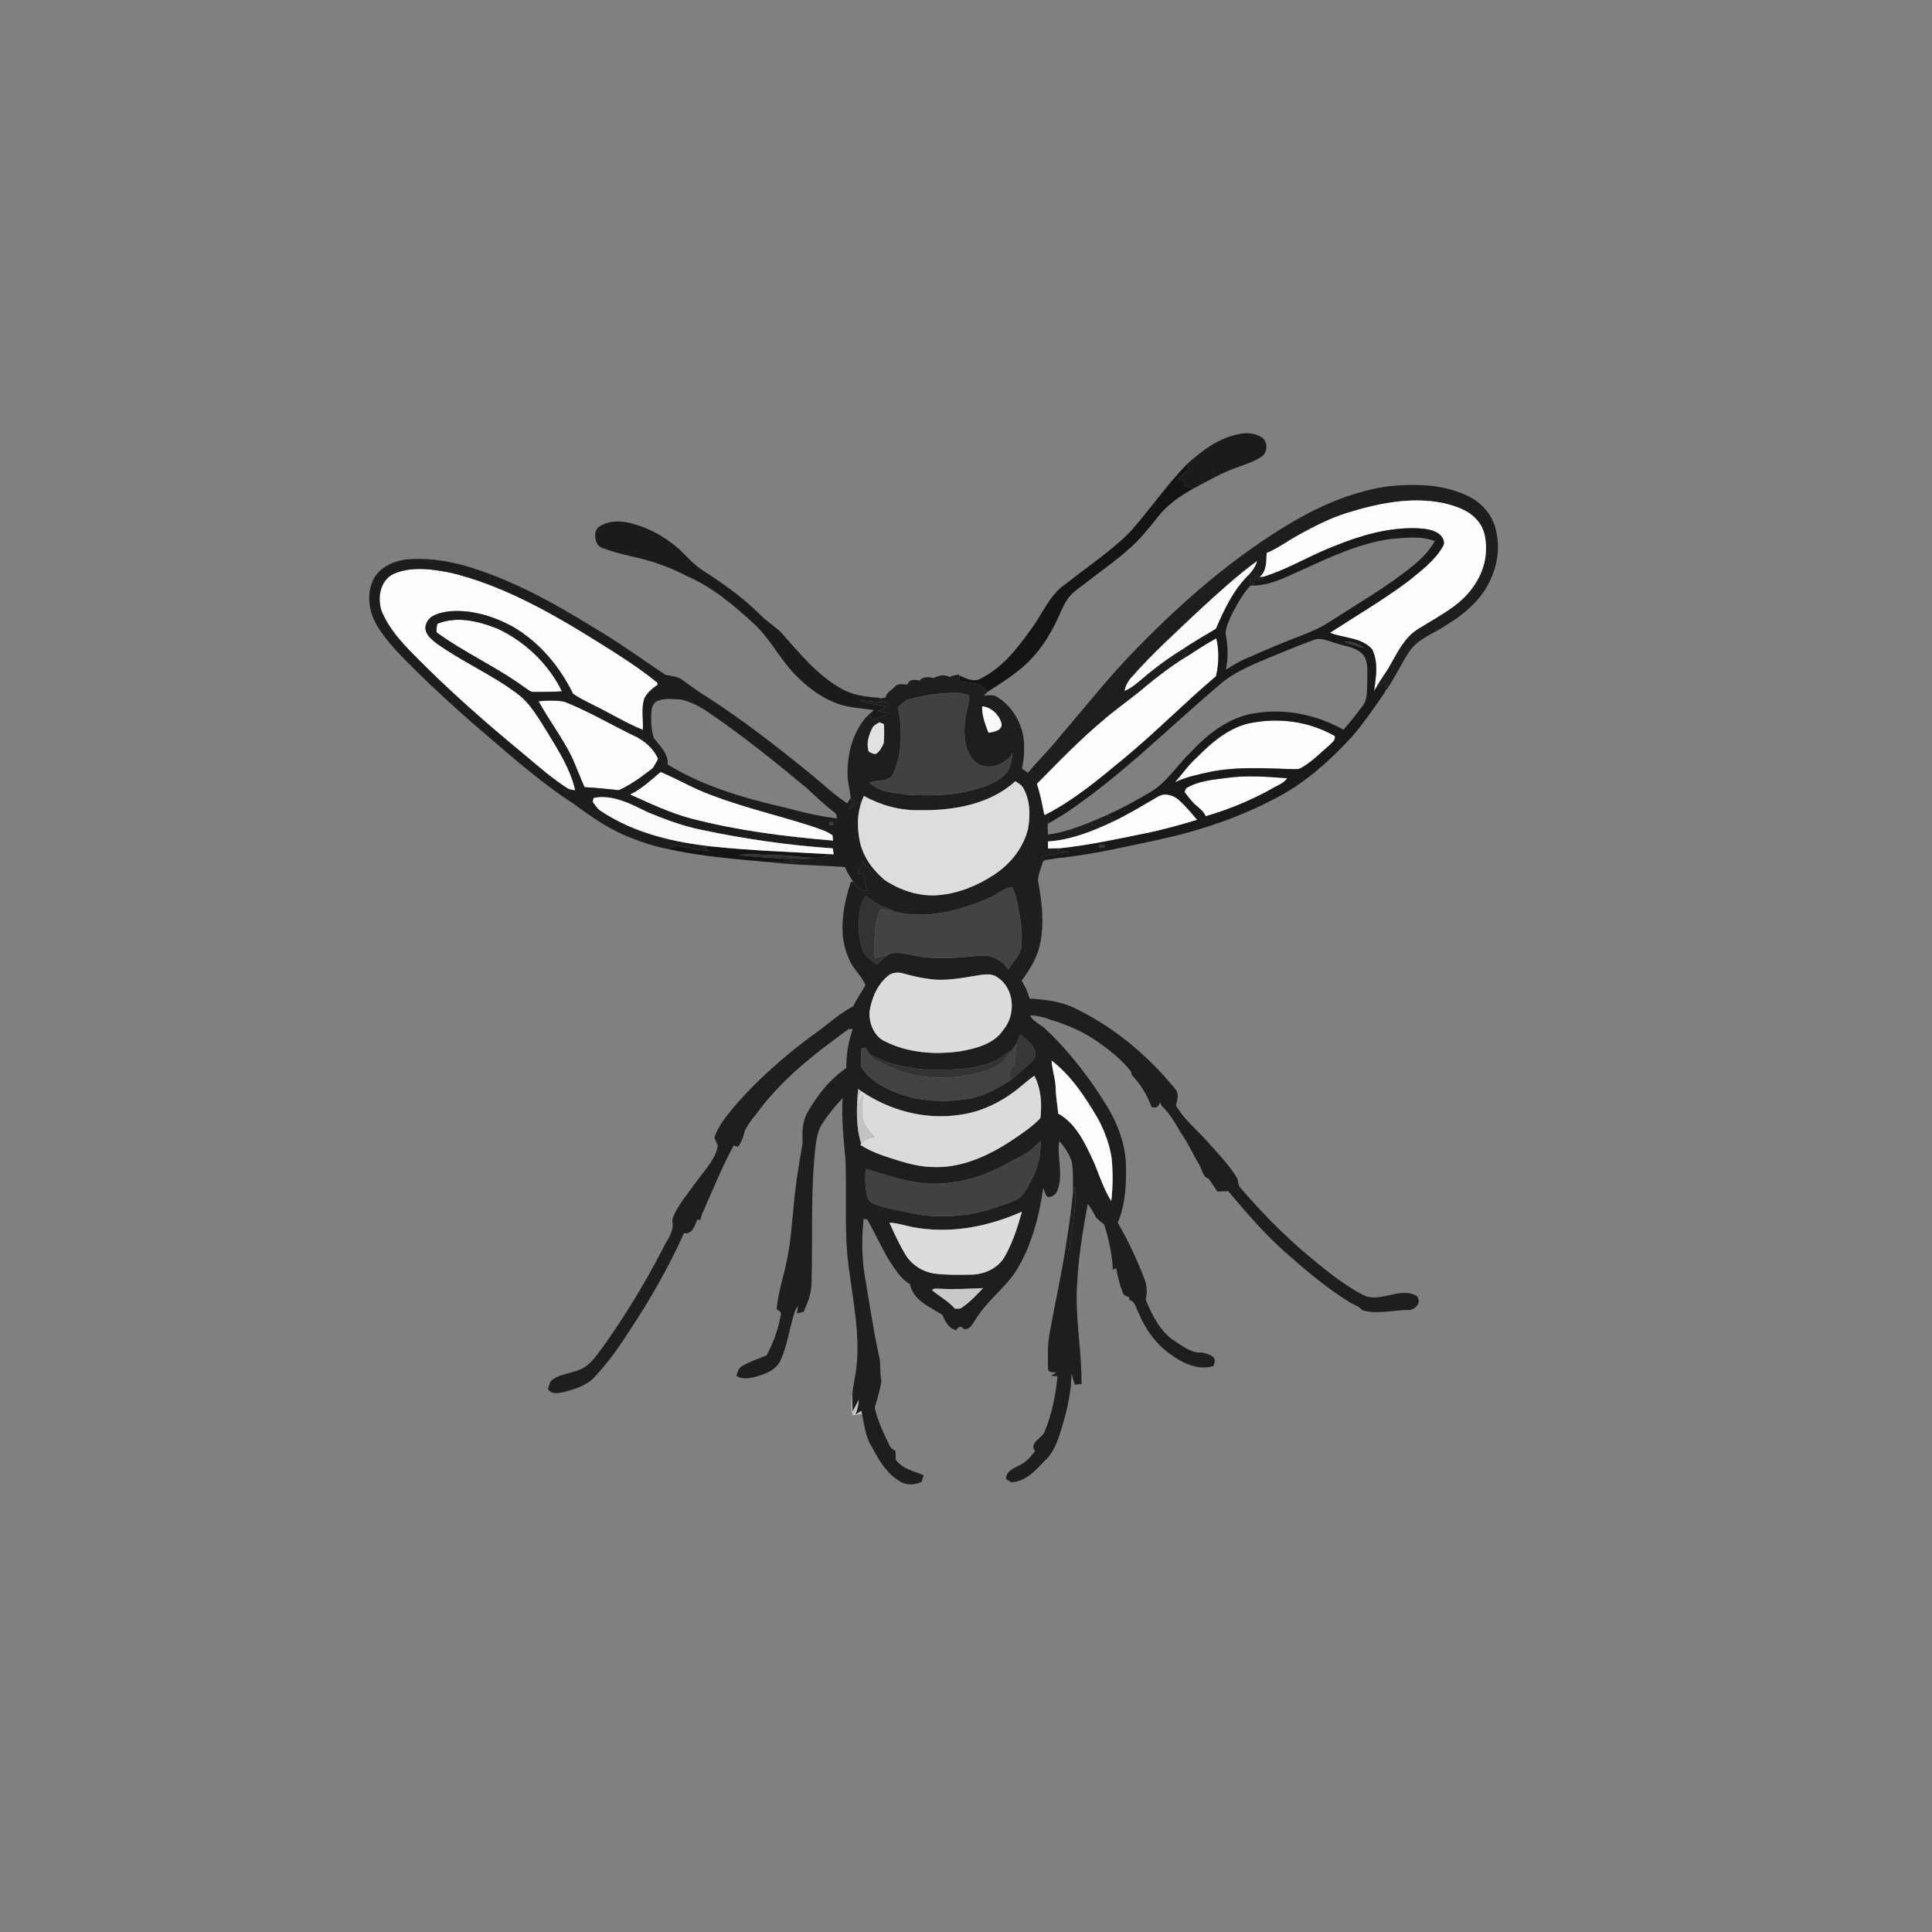 <ns0:svg xmlns:ns0="http://www.w3.org/2000/svg" width="1024pt" height="1024pt" viewBox="0 0 1024 1024" version="1.1">
<ns0:rect x="0" y="0" width="1024" height="1024" fill="#808080" stroke="none"/>
<ns0:g id="#ffffffff">
<ns0:path fill="#ffffff" opacity="0" d=" M 0.00 0.00 L 1024.00 0.00 L 1024.00 1024.00 L 0.00 1024.00 L 0.00 0.00 M 656.83 230.05 C 646.05 232.01 637.03 238.86 629.08 246.02 C 618.17 257.26 609.36 270.31 598.92 281.96 C 588.74 292.29 576.47 300.19 565.21 309.26 C 556.56 314.82 552.86 324.81 547.00 332.80 C 539.59 343.10 531.58 353.81 519.92 359.55 C 516.22 361.85 511.98 359.58 508.46 358.05 L 508.41 357.54 C 506.63 357.71 504.90 358.10 503.26 358.80 C 500.53 357.30 497.58 357.94 494.98 359.37 C 492.27 358.82 489.33 358.36 487.32 360.74 C 485.11 360.22 481.57 359.79 481.04 362.78 C 478.70 362.84 475.87 361.92 474.17 364.08 C 472.52 365.88 469.75 367.05 469.39 369.70 C 468.38 369.87 467.38 370.05 466.39 370.26 L 466.31 369.84 C 459.30 369.41 452.08 368.57 445.89 364.98 C 432.98 357.75 423.60 345.97 413.91 335.10 C 410.30 331.69 406.03 329.04 402.55 325.48 C 393.57 316.52 383.15 309.20 372.52 302.34 C 366.08 298.30 361.79 291.75 355.51 287.51 C 348.92 282.50 341.27 278.93 333.21 277.03 C 327.62 275.89 321.27 276.02 316.68 279.85 C 316.41 280.38 315.87 281.45 315.60 281.98 C 315.12 285.29 315.84 289.43 319.53 290.52 C 329.38 294.33 340.05 295.44 349.94 299.18 C 354.95 300.85 359.70 303.16 364.43 305.49 C 377.46 311.20 388.52 320.45 398.94 329.97 C 407.89 337.95 413.13 349.06 421.44 357.62 C 427.64 363.94 434.84 369.54 443.20 372.68 C 449.58 375.25 456.55 375.27 463.24 376.41 C 462.28 377.22 461.29 378.01 460.34 378.83 C 452.27 386.97 449.12 398.80 449.22 410.01 C 449.13 414.36 450.50 418.53 450.90 422.83 C 450.27 423.81 449.65 424.80 449.04 425.80 C 441.89 421.12 435.74 415.13 429.11 409.78 C 411.53 395.48 393.62 381.53 374.55 369.27 C 370.02 366.59 365.85 363.36 361.58 360.32 C 358.92 358.34 355.50 358.44 352.46 357.54 C 339.84 349.07 327.52 340.13 314.39 332.43 C 292.93 319.16 270.56 306.84 246.19 299.77 C 235.79 296.98 224.93 295.40 214.17 296.67 C 207.44 297.78 200.49 301.32 197.58 307.81 C 194.20 315.44 195.64 324.46 199.77 331.50 C 205.25 340.64 212.99 348.08 220.50 355.53 C 230.18 365.15 240.28 374.33 250.54 383.33 C 267.93 398.07 284.80 413.61 304.02 426.01 C 312.18 432.06 320.58 437.94 329.85 442.18 C 337.66 445.55 345.74 448.43 354.11 450.03 C 371.72 453.92 389.76 455.37 407.70 456.94 C 421.03 458.51 434.48 458.58 447.86 459.57 C 448.77 461.74 449.94 463.80 451.21 465.78 C 451.47 466.27 452.00 467.24 452.26 467.72 L 451.04 467.21 C 446.80 480.27 443.97 495.12 449.91 508.13 C 451.93 513.34 456.50 516.94 458.72 522.05 C 456.78 525.91 453.97 529.29 452.29 533.30 C 443.96 537.68 437.18 544.36 429.44 549.63 C 415.44 560.06 402.27 571.68 390.68 584.76 C 386.04 590.37 380.84 595.94 378.65 603.05 C 379.22 604.44 379.81 605.85 380.43 607.24 C 379.78 612.06 376.80 616.06 374.02 619.89 C 369.87 625.14 365.97 630.59 361.98 635.97 C 359.66 639.37 357.23 642.88 356.27 646.95 C 357.77 652.92 353.08 657.65 350.83 662.74 C 341.63 680.47 331.21 697.57 319.62 713.83 C 316.13 718.27 313.02 723.62 307.52 725.81 C 302.91 727.88 297.57 728.12 293.29 730.94 C 291.27 731.92 291.22 734.39 290.41 736.21 C 292.40 739.60 296.78 738.18 299.88 737.55 C 305.49 735.96 311.54 734.06 315.47 729.48 C 322.30 722.12 328.17 713.95 333.54 705.49 C 344.51 688.96 354.41 671.70 362.52 653.58 C 366.86 654.60 368.31 649.32 369.66 646.25 C 370.01 646.37 370.73 646.62 371.09 646.74 C 371.64 644.82 372.24 642.90 373.16 641.12 C 378.13 629.69 382.94 618.18 388.81 607.16 C 389.42 607.32 390.63 607.62 391.24 607.78 C 393.05 605.31 394.13 602.41 394.73 599.43 C 396.25 596.34 398.19 593.48 400.50 590.93 C 413.61 572.58 431.67 558.53 449.79 545.43 C 450.35 545.42 451.45 545.40 452.01 545.39 C 449.60 552.03 448.54 559.00 448.58 566.07 C 439.57 572.21 432.80 580.96 427.53 590.39 C 425.16 595.26 425.17 600.74 425.41 606.01 C 423.16 618.27 421.26 630.61 420.32 643.05 C 419.43 650.68 419.05 658.38 417.45 665.91 C 415.86 675.34 412.31 684.42 411.70 694.02 C 412.74 694.62 414.32 695.29 413.85 696.83 C 412.52 704.35 410.01 711.72 406.24 718.39 C 401.87 720.29 397.21 721.63 393.15 724.19 C 391.26 725.17 390.95 727.42 390.26 729.23 C 394.45 731.82 399.55 730.07 403.83 728.65 C 407.92 727.31 411.98 724.99 413.78 720.88 C 417.34 712.95 418.35 704.17 421.01 695.93 L 421.21 695.06 C 421.70 693.96 422.36 692.95 422.98 691.94 C 422.80 693.33 422.62 694.73 422.43 696.14 C 423.31 695.93 425.06 695.52 425.94 695.31 C 428.08 690.46 430.10 685.42 430.14 680.04 C 430.77 656.59 429.62 633.06 432.00 609.69 C 432.59 604.87 433.12 599.81 435.78 595.61 C 438.97 590.75 442.60 586.18 446.63 582.00 C 445.88 593.01 447.21 603.99 448.13 614.94 C 448.89 634.98 447.14 655.19 450.34 675.08 C 452.73 693.52 456.68 712.36 452.95 730.90 C 452.48 733.53 452.00 736.17 451.80 738.85 C 451.14 742.59 450.97 746.43 451.91 750.14 C 453.56 749.91 455.23 749.71 456.89 749.50 C 458.23 755.40 458.67 761.70 462.13 766.88 C 465.71 773.82 469.96 780.97 476.85 785.07 C 480.28 787.37 484.81 787.10 488.46 785.46 C 488.82 784.27 489.18 783.09 489.54 781.91 C 484.34 779.70 478.19 778.51 474.70 773.64 C 474.72 772.07 474.71 770.53 474.63 768.99 C 473.51 768.31 472.18 767.76 471.66 766.47 C 468.38 759.92 465.23 753.20 463.62 746.02 C 464.99 741.41 466.40 736.79 467.18 732.03 C 466.12 727.29 467.05 722.34 465.68 717.67 C 462.75 704.18 460.82 690.52 458.46 676.93 C 456.73 666.72 456.69 656.30 457.73 646.02 C 458.22 646.09 459.19 646.24 459.67 646.31 C 463.66 653.41 467.03 660.84 471.15 667.87 C 474.36 672.54 477.24 677.74 482.31 680.65 C 484.01 689.28 492.88 692.67 499.48 696.90 C 500.84 700.23 502.99 704.35 506.88 705.01 C 507.79 703.05 509.54 702.58 510.86 704.45 C 514.59 704.88 515.70 700.91 517.58 698.58 C 523.28 689.48 532.19 683.02 538.21 674.17 C 546.62 660.80 550.69 645.22 552.94 629.73 C 553.52 631.21 554.07 632.74 554.84 634.17 C 557.44 635.21 559.90 632.83 560.63 630.48 C 563.62 622.16 560.20 613.34 561.38 604.80 C 564.26 607.72 566.38 611.37 567.92 615.16 C 569.03 620.76 568.63 626.55 568.69 632.24 C 567.82 641.84 566.38 651.38 564.83 660.90 C 562.60 675.97 559.12 690.82 556.48 705.83 C 555.09 712.34 555.36 719.04 555.52 725.65 C 555.73 727.71 558.55 727.26 560.00 727.41 C 559.25 727.86 557.76 728.76 557.01 729.21 C 557.89 729.28 559.64 729.41 560.52 729.48 C 559.51 739.43 557.55 749.40 553.73 758.67 C 552.43 762.41 545.24 764.47 548.58 769.02 C 546.52 772.04 543.95 774.83 540.62 776.46 C 537.55 778.21 532.97 779.64 533.28 784.01 C 533.98 784.41 535.36 785.21 536.05 785.61 C 543.79 785.29 549.07 779.15 554.00 773.97 C 557.51 770.81 559.47 766.42 561.09 762.08 C 564.63 751.04 567.81 739.68 567.92 728.01 C 568.52 729.97 569.07 731.96 569.63 733.94 C 570.84 733.80 572.05 733.66 573.26 733.52 C 573.34 717.95 570.60 702.52 570.62 686.96 C 570.98 670.51 573.46 654.19 576.56 638.06 C 578.11 640.32 579.66 642.60 580.80 645.12 C 582.12 646.55 583.58 647.84 585.23 648.91 C 587.63 656.72 589.50 664.80 589.82 673.00 C 590.40 672.69 590.99 672.40 591.59 672.11 C 592.51 676.91 593.58 681.74 595.60 686.22 C 596.58 686.70 597.56 687.18 598.54 687.69 C 598.53 688.01 598.52 688.65 598.52 688.97 C 601.81 689.70 602.15 693.72 603.67 696.21 C 607.43 705.38 613.65 713.56 622.05 718.94 C 628.01 723.20 635.74 726.18 643.06 724.10 C 643.77 722.78 644.16 721.09 643.50 719.70 C 641.86 717.91 639.37 717.45 637.15 716.85 C 631.46 717.37 626.90 713.51 622.41 710.64 C 614.71 705.63 610.68 696.96 607.19 688.82 C 608.09 685.88 607.84 682.80 607.30 679.84 C 603.24 668.87 598.33 658.19 592.45 648.08 C 596.64 638.01 597.12 626.91 596.72 616.15 C 596.26 606.20 592.64 596.67 587.81 588.07 C 578.52 572.58 567.49 558.07 554.37 545.62 C 551.74 542.97 547.66 541.75 546.02 538.21 C 548.91 538.20 551.75 538.80 554.51 539.68 C 563.15 542.42 571.83 545.50 579.42 550.58 C 586.77 555.43 593.84 560.89 599.39 567.79 C 599.52 568.30 599.77 569.33 599.89 569.84 C 604.47 574.59 608.01 580.36 610.26 586.56 C 612.40 587.77 614.30 586.45 614.84 584.28 C 615.03 584.71 615.42 585.57 615.62 586.00 C 619.94 589.98 622.79 595.24 625.77 600.23 C 629.62 605.66 632.31 611.79 635.69 617.51 C 637.26 619.95 637.34 623.76 640.58 624.69 C 642.16 626.96 643.74 629.22 645.23 631.55 C 647.15 631.51 649.07 631.43 651.00 631.34 C 660.21 642.28 669.53 653.22 680.19 662.80 C 691.23 672.55 702.46 682.24 715.02 690.01 C 717.26 691.56 720.29 692.14 721.96 694.43 C 730.20 696.86 738.93 694.19 747.35 694.33 C 750.64 693.63 753.41 690.18 751.06 687.03 C 742.07 681.54 731.68 691.03 722.39 686.33 C 710.57 680.13 700.39 671.32 690.20 662.81 C 678.50 652.53 667.55 641.42 657.48 629.55 C 655.92 628.23 656.54 625.99 655.65 624.36 C 651.22 617.01 645.11 610.93 639.48 604.53 C 633.98 598.42 627.32 593.11 623.26 585.87 C 623.98 583.02 625.14 579.62 622.86 577.15 C 608.72 559.81 591.16 544.97 571.05 535.03 C 563.25 530.93 554.40 529.73 545.71 529.29 C 544.78 525.92 543.40 522.70 541.49 519.78 C 545.91 513.83 549.90 507.33 551.34 499.97 C 553.57 489.05 552.20 477.80 550.20 466.97 C 550.02 463.40 552.01 460.18 552.68 456.74 C 553.00 456.52 553.65 456.08 553.98 455.86 C 557.25 455.28 560.54 454.77 563.86 454.49 C 581.17 452.44 598.15 448.45 615.17 444.82 C 636.99 439.98 658.40 432.78 678.05 422.03 C 692.96 414.00 705.58 402.42 716.99 390.03 C 722.53 383.47 727.45 376.43 732.35 369.38 C 733.23 367.95 734.35 366.60 734.80 364.95 L 734.91 365.66 C 739.39 359.09 742.65 351.77 747.08 345.17 C 751.86 338.21 760.30 335.72 766.96 331.09 C 776.86 325.02 786.23 316.88 790.60 305.83 C 794.13 297.76 794.93 288.43 792.62 279.92 C 790.53 271.98 784.33 265.50 776.84 262.36 C 764.10 256.55 749.64 256.34 735.95 257.72 C 718.03 260.22 701.11 267.36 685.53 276.37 C 654.92 294.34 627.83 317.72 603.11 343.06 C 588.73 357.49 576.22 373.61 562.89 388.98 C 557.29 396.23 550.68 402.60 544.81 409.60 C 543.76 408.82 542.72 408.05 541.67 407.28 C 542.74 402.95 542.94 398.46 542.77 394.01 C 542.31 384.20 536.95 374.68 528.60 369.43 C 526.44 367.98 523.80 368.56 521.40 368.71 C 522.09 368.02 522.80 367.33 523.50 366.65 C 530.10 362.35 536.90 358.26 542.74 352.93 C 550.31 346.34 555.91 337.78 560.18 328.77 C 562.07 324.92 563.51 320.81 565.99 317.27 C 568.71 313.50 572.82 311.14 576.38 308.27 C 583.47 302.64 591.02 297.57 597.74 291.49 C 603.90 286.39 608.80 280.02 613.81 273.84 C 618.72 267.44 625.54 262.81 632.54 258.97 C 640.38 254.73 648.17 250.24 656.66 247.38 C 660.62 245.83 664.81 244.66 668.35 242.23 C 671.90 240.17 672.22 234.45 668.99 231.96 C 665.46 229.53 660.92 229.17 656.83 230.05 Z" />
<ns0:path fill="#ffffff" opacity="0" d=" M 689.48 302.34 C 704.81 295.35 720.34 287.97 737.21 285.66 C 744.97 285.03 753.05 283.92 760.52 286.79 C 757.62 291.88 753.49 296.12 748.97 299.79 C 734.97 311.24 719.18 320.16 704.07 330.01 C 699.57 332.83 694.67 334.96 689.72 336.85 C 680.62 340.36 671.59 344.04 662.71 348.08 C 658.11 349.78 653.90 352.29 649.80 354.94 C 650.92 349.25 650.88 343.41 649.91 337.70 C 648.87 333.49 651.27 329.57 652.79 325.80 C 655.67 320.41 658.53 314.88 662.76 310.40 L 664.30 310.35 C 673.31 310.26 681.46 305.95 689.48 302.34 Z" />
<ns0:path fill="#ffffff" opacity="0" d=" M 695.90 339.35 C 700.19 337.42 704.54 340.13 708.73 341.09 C 713.68 342.76 719.94 343.14 723.07 347.93 C 725.44 351.85 724.56 356.68 724.70 361.04 C 724.35 365.41 725.16 370.39 722.24 374.08 C 719.05 378.46 715.64 382.68 712.08 386.77 C 696.77 378.21 678.43 374.78 661.22 378.78 C 649.35 381.82 639.54 389.72 631.28 398.47 C 623.99 405.47 618.59 414.54 609.76 419.83 C 602.26 424.24 594.61 428.43 586.68 432.03 C 576.61 436.36 566.42 440.89 555.45 442.32 C 555.37 440.43 555.24 438.56 555.29 436.68 C 558.11 434.95 561.02 433.38 563.82 431.62 C 593.70 411.83 618.94 386.18 646.18 363.11 C 652.27 357.62 659.77 354.13 667.21 350.87 C 676.74 346.95 686.21 342.87 695.90 339.35 Z" />
<ns0:path fill="#ffffff" opacity="0" d=" M 349.14 371.27 C 352.97 369.91 357.12 370.65 361.09 370.77 C 366.06 372.00 370.68 374.28 374.89 377.17 C 393.25 389.53 410.44 403.51 427.47 417.62 C 432.19 421.89 436.71 426.40 441.82 430.23 C 443.12 430.98 443.56 432.35 443.58 433.78 C 434.28 432.66 425.12 430.46 416.08 428.02 C 394.52 423.11 372.90 416.80 353.87 405.24 C 354.37 399.42 349.74 395.37 346.53 391.17 C 345.03 386.22 344.84 380.97 345.43 375.86 C 345.69 373.83 347.09 371.82 349.14 371.27 Z" />
</ns0:g>
<ns0:g id="#1b1b1bff">
<ns0:path fill="#1b1b1b" opacity="1.00" d=" M 656.83 230.05 C 660.92 229.17 665.46 229.53 668.99 231.96 C 672.22 234.45 671.90 240.17 668.35 242.23 C 664.81 244.66 660.62 245.83 656.66 247.38 C 648.17 250.24 640.38 254.73 632.54 258.97 C 630.89 258.36 629.26 257.75 627.62 257.15 C 627.76 256.54 627.90 255.95 628.06 255.35 C 626.91 254.87 625.76 254.39 624.63 253.92 C 626.57 252.02 628.53 250.13 630.51 248.27 C 630.16 247.71 629.44 246.59 629.08 246.02 C 637.03 238.86 646.05 232.01 656.83 230.05 Z" />
<ns0:path fill="#1b1b1b" opacity="1.00" d=" M 316.68 279.85 C 321.27 276.02 327.62 275.89 333.21 277.03 C 341.27 278.93 348.92 282.50 355.51 287.51 C 361.79 291.75 366.08 298.30 372.52 302.34 C 383.15 309.20 393.57 316.52 402.55 325.48 C 406.03 329.04 410.30 331.69 413.91 335.10 C 423.60 345.97 432.98 357.75 445.89 364.98 C 452.08 368.57 459.30 369.41 466.31 369.84 L 466.39 370.26 C 466.45 370.55 466.56 371.14 466.62 371.43 C 467.59 371.68 469.52 372.18 470.49 372.42 C 465.53 372.38 460.64 371.35 455.69 371.27 C 460.17 373.68 465.47 372.88 470.16 374.69 C 468.54 375.48 466.93 376.27 465.32 377.06 C 467.36 377.26 469.41 377.48 471.46 377.72 C 468.78 379.46 465.82 380.70 462.79 381.66 C 461.97 380.71 461.15 379.76 460.34 378.83 C 461.29 378.01 462.28 377.22 463.24 376.41 C 456.55 375.27 449.58 375.25 443.20 372.68 C 434.84 369.54 427.64 363.94 421.44 357.62 C 413.13 349.06 407.89 337.95 398.94 329.97 C 388.52 320.45 377.46 311.20 364.43 305.49 C 359.70 303.16 354.95 300.85 349.94 299.18 C 340.05 295.44 329.38 294.33 319.53 290.52 C 315.84 289.43 315.12 285.29 315.60 281.98 C 315.87 281.45 316.41 280.38 316.68 279.85 Z" />
</ns0:g>
<ns0:g id="#141414ff">
<ns0:path fill="#141414" opacity="1.00" d=" M 598.92 281.96 C 609.36 270.31 618.17 257.26 629.08 246.02 C 629.44 246.59 630.16 247.71 630.51 248.27 C 628.53 250.13 626.57 252.02 624.63 253.92 C 625.76 254.39 626.91 254.87 628.06 255.35 C 627.90 255.95 627.76 256.54 627.62 257.15 C 629.26 257.75 630.89 258.36 632.54 258.97 C 625.54 262.81 618.72 267.44 613.81 273.84 C 608.80 280.02 603.90 286.39 597.74 291.49 C 591.02 297.57 583.47 302.64 576.38 308.27 C 572.82 311.14 568.71 313.50 565.99 317.27 C 563.51 320.81 562.07 324.92 560.18 328.77 C 555.91 337.78 550.31 346.34 542.74 352.93 C 536.90 358.26 530.10 362.35 523.50 366.65 C 521.82 365.18 520.46 362.99 518.13 362.53 C 515.03 361.86 511.87 361.60 508.74 361.14 C 508.64 360.11 508.54 359.08 508.46 358.05 C 511.98 359.58 516.22 361.85 519.92 359.55 C 531.58 353.81 539.59 343.10 547.00 332.80 C 552.86 324.81 556.56 314.82 565.21 309.26 C 576.47 300.19 588.74 292.29 598.92 281.96 Z" />
<ns0:path fill="#141414" opacity="1.00" d=" M 354.11 450.03 C 355.82 449.24 357.57 447.95 359.56 448.46 C 365.04 449.45 370.48 450.79 376.08 450.88 C 374.69 450.31 373.32 449.76 371.94 449.20 C 374.02 449.01 376.11 448.82 378.21 448.73 C 398.38 450.83 418.67 451.50 438.91 452.69 C 436.77 454.98 433.52 454.42 430.73 454.75 C 423.49 454.14 416.27 453.14 408.99 453.15 C 403.24 453.17 397.46 452.13 391.75 453.19 C 398.27 454.03 404.84 454.43 411.40 454.78 C 415.60 455.76 419.89 456.22 424.18 456.54 C 418.71 457.11 413.19 457.10 407.70 456.94 C 389.76 455.37 371.72 453.92 354.11 450.03 Z" />
</ns0:g>
<ns0:g id="#1e1e1eff">
<ns0:path fill="#1e1e1e" opacity="1.00" d=" M 685.53 276.37 C 701.11 267.36 718.03 260.22 735.95 257.72 C 749.64 256.34 764.10 256.55 776.84 262.36 C 784.33 265.50 790.53 271.98 792.62 279.92 C 794.93 288.43 794.13 297.76 790.60 305.83 C 786.23 316.88 776.86 325.02 766.96 331.09 C 760.30 335.72 751.86 338.21 747.08 345.17 C 742.65 351.77 739.39 359.09 734.91 365.66 L 734.80 364.95 C 734.63 363.73 734.42 362.52 734.22 361.32 C 732.52 362.42 730.82 363.51 729.19 364.72 C 731.42 360.32 734.68 356.55 736.97 352.19 C 740.84 345.35 744.51 337.77 751.43 333.47 C 757.96 329.33 764.83 325.69 771.01 321.01 C 779.68 314.62 786.34 304.87 787.46 293.99 C 787.92 287.76 787.44 280.80 783.10 275.90 C 778.59 270.40 771.50 268.14 764.82 266.61 C 747.55 263.12 729.85 266.89 713.32 272.07 C 704.39 274.93 696.05 279.29 687.85 283.77 C 682.34 286.87 677.22 290.68 671.36 293.10 C 671.11 297.47 671.48 302.77 667.67 305.80 C 668.31 305.73 669.60 305.60 670.24 305.53 C 669.14 306.22 668.09 306.94 667.03 307.66 C 666.72 306.66 666.41 305.65 666.11 304.65 C 665.75 305.27 665.40 305.89 665.06 306.51 C 664.84 307.80 664.62 309.08 664.30 310.35 L 662.76 310.40 C 662.61 308.36 662.40 306.34 662.17 304.31 C 664.03 302.34 665.48 300.02 666.25 297.40 C 655.36 305.28 645.48 314.47 635.58 323.52 C 623.42 335.02 610.96 346.27 599.89 358.84 C 597.92 360.86 596.56 363.38 596.09 366.19 C 598.75 364.98 601.20 363.34 603.39 361.41 C 610.63 355.15 618.27 349.33 626.42 344.31 C 627.54 344.32 628.67 344.36 629.80 344.40 C 629.25 345.77 628.70 347.13 628.17 348.50 C 620.39 353.39 613.04 358.95 606.02 364.88 C 599.50 370.39 592.43 375.20 585.94 380.74 C 573.02 391.46 561.33 403.53 549.59 415.49 C 551.38 420.76 552.42 426.23 553.47 431.69 C 553.58 431.75 553.82 431.87 553.93 431.93 C 554.57 432.25 555.84 432.89 556.47 433.21 C 556.06 434.36 555.65 435.50 555.29 436.68 C 555.24 438.56 555.37 440.43 555.45 442.32 C 566.42 440.89 576.61 436.36 586.68 432.03 C 587.47 432.42 588.27 432.82 589.08 433.23 C 589.10 434.10 589.13 434.97 589.17 435.85 C 578.52 440.80 567.33 445.21 555.49 446.00 C 555.47 446.92 555.44 448.78 555.42 449.71 C 557.66 449.65 559.91 449.64 562.16 449.56 C 561.44 449.95 560.72 450.35 560.02 450.77 C 562.36 451.04 564.72 451.28 567.08 451.50 C 562.05 452.11 557.07 452.98 552.15 454.12 C 552.60 454.55 553.52 455.43 553.98 455.86 C 553.65 456.08 553.00 456.52 552.68 456.74 C 552.01 460.18 550.02 463.40 550.20 466.97 C 552.20 477.80 553.57 489.05 551.34 499.97 C 549.90 507.33 545.91 513.83 541.49 519.78 C 543.40 522.70 544.78 525.92 545.71 529.29 C 554.40 529.73 563.25 530.93 571.05 535.03 C 591.16 544.97 608.72 559.81 622.86 577.15 C 625.14 579.62 623.98 583.02 623.26 585.87 C 627.32 593.11 633.98 598.42 639.48 604.53 C 645.11 610.93 651.22 617.01 655.65 624.36 C 656.54 625.99 655.92 628.23 657.48 629.55 C 667.55 641.42 678.50 652.53 690.20 662.81 C 700.39 671.32 710.57 680.13 722.39 686.33 C 731.68 691.03 742.07 681.54 751.06 687.03 C 753.41 690.18 750.64 693.63 747.35 694.33 C 738.93 694.19 730.20 696.86 721.96 694.43 C 720.29 692.14 717.26 691.56 715.02 690.01 C 702.46 682.24 691.23 672.55 680.19 662.80 C 669.53 653.22 660.21 642.28 651.00 631.34 C 649.07 631.43 647.15 631.51 645.23 631.55 C 643.74 629.22 642.16 626.96 640.58 624.69 C 637.34 623.76 637.26 619.95 635.69 617.51 C 632.31 611.79 629.62 605.66 625.77 600.23 C 622.79 595.24 619.94 589.98 615.62 586.00 C 615.42 585.57 615.03 584.71 614.84 584.28 C 614.30 586.45 612.40 587.77 610.26 586.56 C 608.01 580.36 604.47 574.59 599.89 569.84 C 599.77 569.33 599.52 568.30 599.39 567.79 C 593.84 560.89 586.77 555.43 579.42 550.58 C 571.83 545.50 563.15 542.42 554.51 539.68 C 551.75 538.80 548.91 538.20 546.02 538.21 C 547.66 541.75 551.74 542.97 554.37 545.62 C 567.49 558.07 578.52 572.58 587.81 588.07 C 592.64 596.67 596.26 606.20 596.72 616.15 C 597.12 626.91 596.64 638.01 592.45 648.08 C 598.33 658.19 603.24 668.87 607.30 679.84 C 607.84 682.80 608.09 685.88 607.19 688.82 C 610.68 696.96 614.71 705.63 622.41 710.64 C 626.90 713.51 631.46 717.37 637.15 716.85 C 639.37 717.45 641.86 717.91 643.50 719.70 C 644.16 721.09 643.77 722.78 643.06 724.10 C 635.74 726.18 628.01 723.20 622.05 718.94 C 613.65 713.56 607.43 705.38 603.67 696.21 C 602.15 693.72 601.81 689.70 598.52 688.97 C 598.52 688.65 598.53 688.01 598.54 687.69 C 597.56 687.18 596.58 686.70 595.60 686.22 C 593.58 681.74 592.51 676.91 591.59 672.11 C 590.99 672.40 590.40 672.69 589.82 673.00 C 589.50 664.80 587.63 656.72 585.23 648.91 C 583.58 647.84 582.12 646.55 580.80 645.12 C 579.66 642.60 578.11 640.32 576.56 638.06 C 573.46 654.19 570.98 670.51 570.62 686.96 C 570.60 702.52 573.34 717.95 573.26 733.52 C 572.05 733.66 570.84 733.80 569.63 733.94 C 569.07 731.96 568.52 729.97 567.92 728.01 C 567.81 739.68 564.63 751.04 561.09 762.08 C 559.47 766.42 557.51 770.81 554.00 773.97 C 549.07 779.15 543.79 785.29 536.05 785.61 C 535.36 785.21 533.98 784.41 533.28 784.01 C 532.97 779.64 537.55 778.21 540.62 776.46 C 543.95 774.83 546.52 772.04 548.58 769.02 C 545.24 764.47 552.43 762.41 553.73 758.67 C 557.55 749.40 559.51 739.43 560.52 729.48 C 559.64 729.41 557.89 729.28 557.01 729.21 C 557.76 728.76 559.25 727.86 560.00 727.41 C 558.55 727.26 555.73 727.71 555.52 725.65 C 555.36 719.04 555.09 712.34 556.48 705.83 C 559.12 690.82 562.60 675.97 564.83 660.90 C 565.46 661.51 566.10 662.14 566.74 662.77 C 567.70 651.49 570.98 640.35 569.75 628.96 C 569.38 630.04 569.01 631.13 568.69 632.24 C 568.63 626.55 569.03 620.76 567.92 615.16 C 566.38 611.37 564.26 607.72 561.38 604.80 C 560.20 613.34 563.62 622.16 560.63 630.48 C 559.90 632.83 557.44 635.21 554.84 634.17 C 554.07 632.74 553.52 631.21 552.94 629.73 C 550.69 645.22 546.62 660.80 538.21 674.17 C 532.19 683.02 523.28 689.48 517.58 698.58 C 515.70 700.91 514.59 704.88 510.86 704.45 C 509.54 702.58 507.79 703.05 506.88 705.01 C 502.99 704.35 500.84 700.23 499.48 696.90 C 492.88 692.67 484.01 689.28 482.31 680.65 C 477.24 677.74 474.36 672.54 471.15 667.87 C 467.03 660.84 463.66 653.41 459.67 646.31 C 459.19 646.24 458.22 646.09 457.73 646.02 C 456.69 656.30 456.73 666.72 458.46 676.93 C 460.82 690.52 462.75 704.18 465.68 717.67 C 467.05 722.34 466.12 727.29 467.18 732.03 C 466.40 736.79 464.99 741.41 463.62 746.02 C 465.23 753.20 468.38 759.92 471.66 766.47 C 472.18 767.76 473.51 768.31 474.63 768.99 C 474.71 770.53 474.72 772.07 474.70 773.64 C 478.19 778.51 484.34 779.70 489.54 781.91 C 489.18 783.09 488.82 784.27 488.46 785.46 C 484.81 787.10 480.28 787.37 476.85 785.07 C 469.96 780.97 465.71 773.82 462.13 766.88 C 458.67 761.70 458.23 755.40 456.89 749.50 C 456.79 749.08 456.60 748.23 456.51 747.80 C 455.74 748.30 454.21 749.30 453.44 749.79 C 454.39 747.26 454.97 744.64 455.17 741.96 C 454.08 744.04 452.99 746.12 451.88 748.19 C 451.73 745.08 451.65 741.96 451.80 738.85 C 452.00 736.17 452.48 733.53 452.95 730.90 C 456.68 712.36 452.73 693.52 450.34 675.08 C 447.14 655.19 448.89 634.98 448.13 614.94 C 447.21 603.99 445.88 593.01 446.63 582.00 C 442.60 586.18 438.97 590.75 435.78 595.61 C 433.12 599.81 432.59 604.87 432.00 609.69 C 429.62 633.06 430.77 656.59 430.14 680.04 C 430.10 685.42 428.08 690.46 425.94 695.31 C 425.06 695.52 423.31 695.93 422.43 696.14 C 422.62 694.73 422.80 693.33 422.98 691.94 C 422.36 692.95 421.70 693.96 421.21 695.06 L 421.01 695.93 C 418.35 704.17 417.34 712.95 413.78 720.88 C 411.98 724.99 407.92 727.31 403.83 728.65 C 399.55 730.07 394.45 731.82 390.26 729.23 C 390.95 727.42 391.26 725.17 393.15 724.19 C 397.21 721.63 401.87 720.29 406.24 718.39 C 410.01 711.72 412.52 704.35 413.85 696.83 C 414.32 695.29 412.74 694.62 411.70 694.02 C 412.31 684.42 415.86 675.34 417.45 665.91 C 419.05 658.38 419.43 650.68 420.32 643.05 C 421.26 630.61 423.16 618.27 425.41 606.01 C 425.17 600.74 425.16 595.26 427.53 590.39 C 432.80 580.96 439.57 572.21 448.58 566.07 C 448.54 559.00 449.60 552.03 452.01 545.39 C 451.45 545.40 450.35 545.42 449.79 545.43 C 431.67 558.53 413.61 572.58 400.50 590.93 C 398.19 593.48 396.25 596.34 394.73 599.43 C 394.13 602.41 393.05 605.31 391.24 607.78 C 390.63 607.62 389.42 607.32 388.81 607.16 C 382.94 618.18 378.13 629.69 373.16 641.12 C 372.24 642.90 371.64 644.82 371.09 646.74 C 370.73 646.62 370.01 646.37 369.66 646.25 C 368.31 649.32 366.86 654.60 362.52 653.58 C 354.41 671.70 344.51 688.96 333.54 705.49 C 328.17 713.95 322.30 722.12 315.47 729.48 C 311.54 734.06 305.49 735.96 299.88 737.55 C 296.78 738.18 292.40 739.60 290.41 736.21 C 291.22 734.39 291.27 731.92 293.29 730.94 C 297.57 728.12 302.91 727.88 307.52 725.81 C 313.02 723.62 316.13 718.27 319.62 713.83 C 331.21 697.57 341.63 680.47 350.83 662.74 C 353.08 657.65 357.77 652.92 356.27 646.95 C 357.23 642.88 359.66 639.37 361.98 635.97 C 365.97 630.59 369.87 625.14 374.02 619.89 C 376.80 616.06 379.78 612.06 380.43 607.24 C 379.81 605.85 379.22 604.44 378.65 603.05 C 380.84 595.94 386.04 590.37 390.68 584.76 C 402.27 571.68 415.44 560.06 429.44 549.63 C 437.18 544.36 443.96 537.68 452.29 533.30 C 453.97 529.29 456.78 525.91 458.72 522.05 C 456.50 516.94 451.93 513.34 449.91 508.13 C 443.97 495.12 446.80 480.27 451.04 467.21 L 452.26 467.72 C 453.56 469.10 454.86 470.49 456.16 471.88 C 457.36 471.92 458.57 471.97 459.78 472.02 C 459.03 468.88 458.15 465.78 457.08 462.74 C 456.27 462.92 455.46 463.12 454.66 463.32 C 455.51 461.18 456.38 459.05 457.28 456.94 C 460.79 460.42 463.27 466.55 468.99 466.49 C 477.20 471.92 487.05 475.20 496.97 474.47 C 507.67 473.69 517.92 469.48 526.83 463.64 C 535.49 458.02 542.47 449.33 544.90 439.20 C 546.15 431.99 546.05 424.08 542.29 417.58 C 541.39 415.92 539.64 415.08 538.14 414.09 C 524.42 426.57 504.90 429.71 486.98 429.43 C 476.78 429.56 466.73 426.79 457.84 421.85 C 457.50 422.68 457.18 423.54 456.87 424.39 C 454.39 425.68 452.06 427.23 449.83 428.92 C 450.79 427.55 451.74 426.17 452.68 424.79 C 452.07 424.14 451.48 423.49 450.90 422.83 C 450.50 418.53 449.13 414.36 449.22 410.01 C 449.12 398.80 452.27 386.97 460.34 378.83 C 461.15 379.76 461.97 380.71 462.79 381.66 C 465.82 380.70 468.78 379.46 471.46 377.72 C 469.41 377.48 467.36 377.26 465.32 377.06 C 466.93 376.27 468.54 375.48 470.16 374.69 C 465.47 372.88 460.17 373.68 455.69 371.27 C 460.64 371.35 465.53 372.38 470.49 372.42 C 469.52 372.18 467.59 371.68 466.62 371.43 C 466.56 371.14 466.45 370.55 466.39 370.26 C 467.38 370.05 468.38 369.87 469.39 369.70 C 469.75 367.05 472.52 365.88 474.17 364.08 C 475.87 361.92 478.70 362.84 481.04 362.78 C 481.57 359.79 485.11 360.22 487.32 360.74 C 489.33 358.36 492.27 358.82 494.98 359.37 C 497.58 357.94 500.53 357.30 503.26 358.80 C 504.90 358.10 506.63 357.71 508.41 357.54 L 508.46 358.05 C 508.54 359.08 508.64 360.11 508.74 361.14 C 511.87 361.60 515.03 361.86 518.13 362.53 C 520.46 362.99 521.82 365.18 523.50 366.65 C 522.80 367.33 522.09 368.02 521.40 368.71 C 523.80 368.56 526.44 367.98 528.60 369.43 C 536.95 374.68 542.31 384.20 542.77 394.01 C 542.94 398.46 542.74 402.95 541.67 407.28 C 542.72 408.05 543.76 408.82 544.81 409.60 C 550.68 402.60 557.29 396.23 562.89 388.98 C 576.22 373.61 588.73 357.49 603.11 343.06 C 627.83 317.72 654.92 294.34 685.53 276.37 M 482.58 370.46 C 479.82 370.97 477.82 372.98 475.99 374.93 C 478.24 386.41 478.31 398.83 473.61 409.71 C 471.52 414.90 465.06 412.99 460.89 414.85 C 466.13 420.13 474.12 420.11 481.00 421.29 C 492.77 421.72 504.82 421.92 516.21 418.50 C 522.11 417.01 528.15 414.94 532.59 410.60 C 535.65 407.62 536.09 403.13 536.76 399.15 C 532.99 405.54 523.20 408.87 517.06 403.92 C 511.78 399.21 510.86 391.61 511.27 384.94 C 511.25 379.37 513.70 374.15 513.66 368.58 C 511.50 367.91 509.31 367.16 507.02 367.22 C 498.78 367.17 490.56 368.45 482.58 370.46 M 520.56 374.39 C 520.44 379.27 522.17 383.92 523.96 388.39 C 526.83 387.88 531.81 387.09 530.70 383.06 C 529.38 378.64 525.27 374.78 520.56 374.39 M 466.12 382.84 C 464.65 383.73 462.91 384.48 462.19 386.17 C 460.38 389.94 459.00 394.39 460.52 398.49 C 461.75 398.91 462.97 399.93 464.35 399.51 C 466.33 398.25 467.34 396.09 468.37 394.08 C 468.64 390.66 468.75 387.23 468.47 383.81 C 467.88 383.57 466.71 383.08 466.12 382.84 M 523.34 476.33 C 508.06 482.88 490.87 487.35 474.32 483.21 C 472.39 482.03 470.26 481.23 468.13 480.53 C 464.63 479.38 461.82 476.90 458.86 474.83 C 457.73 476.78 456.47 478.73 456.09 481.00 C 454.70 488.50 454.68 496.45 457.38 503.67 C 458.76 507.05 461.98 509.11 464.67 511.38 C 466.59 509.32 468.72 507.46 471.03 505.86 C 475.99 503.90 481.09 505.96 486.06 506.72 C 497.16 508.79 508.47 507.52 519.60 506.48 C 525.55 505.95 531.16 508.95 534.48 513.81 C 536.75 510.27 539.73 507.08 541.15 503.07 C 542.45 494.66 540.64 486.23 539.07 477.99 C 538.56 475.26 537.53 472.68 536.51 470.12 C 531.61 470.94 527.87 474.53 523.34 476.33 M 471.44 516.67 C 465.28 521.10 462.08 528.71 460.88 536.01 C 460.53 542.18 463.10 549.25 469.08 551.95 C 481.31 558.13 495.64 559.10 509.04 557.20 C 517.44 555.66 526.87 553.33 531.87 545.74 C 538.50 537.82 537.76 524.00 528.81 518.11 C 526.31 516.19 522.99 516.26 520.03 516.71 C 510.81 518.08 501.46 520.32 492.11 518.81 C 487.72 518.29 483.43 517.22 479.18 516.07 C 476.64 515.29 473.75 515.20 471.44 516.67 M 538.94 553.21 C 537.95 554.39 536.98 555.60 536.09 556.86 C 533.87 557.95 531.93 559.48 529.89 560.86 C 518.73 567.28 505.49 566.99 493.03 566.97 C 486.57 566.90 480.22 565.55 473.95 564.12 C 469.44 563.12 465.53 560.51 461.19 559.03 C 460.37 557.77 459.56 556.53 458.71 555.31 C 458.19 555.39 457.16 555.55 456.64 555.63 C 456.44 558.94 455.91 562.33 456.62 565.61 C 460.41 571.79 466.88 575.75 473.46 578.43 C 485.93 583.86 500.02 584.53 513.32 582.39 C 521.53 580.92 528.98 576.85 535.89 572.33 C 539.27 569.58 542.34 566.48 545.77 563.79 C 547.73 562.29 549.43 559.84 548.65 557.27 C 547.34 553.41 543.91 550.87 540.83 548.45 C 540.06 549.96 539.08 551.46 538.94 553.21 M 557.38 562.14 C 557.63 567.16 559.50 571.95 559.55 577.00 C 559.62 581.44 560.51 585.80 560.87 590.21 C 569.08 594.79 573.82 603.27 577.67 611.50 C 581.92 619.63 583.97 628.75 588.98 636.52 C 589.90 629.02 589.90 621.43 589.20 613.92 C 588.12 606.61 585.46 599.56 582.01 593.05 C 575.33 581.66 567.95 570.31 557.38 562.14 M 540.46 576.33 C 531.23 583.90 520.14 589.49 508.20 590.95 C 490.09 593.58 471.45 588.56 456.42 578.31 C 455.89 577.91 455.36 577.53 454.84 577.15 C 453.95 586.82 453.54 596.90 456.46 606.29 L 455.98 606.79 C 462.34 610.95 469.69 613.09 476.87 615.35 C 482.46 617.05 488.21 618.41 494.08 618.53 C 509.39 619.31 523.92 612.61 536.40 604.34 C 541.63 600.76 547.10 597.29 551.41 592.60 C 552.36 585.16 551.76 576.94 548.21 570.17 C 545.49 572.05 543.00 574.22 540.46 576.33 M 543.57 611.51 C 535.39 615.76 527.45 620.67 518.61 623.48 C 511.00 625.86 503.06 627.48 495.07 627.42 C 482.54 627.43 470.66 622.93 458.78 619.52 C 458.54 624.49 458.45 629.57 459.71 634.44 C 460.44 636.79 462.83 638.03 465.02 638.75 C 470.92 640.64 477.06 641.67 483.11 642.96 C 493.66 645.48 504.69 644.88 515.34 643.37 C 523.07 641.61 530.74 639.28 538.02 636.13 C 542.87 634.26 544.48 629.03 546.94 624.97 C 550.35 618.80 551.53 611.86 551.64 604.89 C 548.81 606.93 546.70 609.87 543.57 611.51 M 486.06 650.79 C 481.13 650.14 476.42 648.26 471.43 648.04 C 474.04 653.82 476.65 659.63 479.96 665.05 C 483.37 670.63 489.47 674.35 495.94 675.10 C 501.95 675.80 508.03 675.66 514.07 675.60 C 521.11 675.65 528.46 672.63 532.26 666.47 C 536.62 658.93 539.34 650.56 541.63 642.20 C 524.33 649.96 504.94 653.83 486.06 650.79 M 493.98 683.80 C 497.92 687.17 502.68 689.59 506.06 693.59 C 507.35 693.53 508.86 693.96 509.93 692.98 C 514.12 690.12 517.57 686.36 521.07 682.73 C 513.39 683.05 505.70 683.46 498.01 683.06 C 496.64 683.11 495.01 682.61 493.98 683.80 Z" />
</ns0:g>
<ns0:g id="#fefefeff">
<ns0:path fill="#fefefe" opacity="1.00" d=" M 713.32 272.07 C 729.85 266.89 747.55 263.12 764.82 266.61 C 771.50 268.14 778.59 270.40 783.10 275.90 C 787.44 280.80 787.92 287.76 787.46 293.99 C 786.34 304.87 779.68 314.62 771.01 321.01 C 764.83 325.69 757.96 329.33 751.43 333.47 C 744.51 337.77 740.84 345.35 736.97 352.19 C 734.68 356.55 731.42 360.32 729.19 364.72 C 728.96 365.15 728.51 366.02 728.28 366.45 C 729.23 359.07 730.75 350.96 727.17 344.05 C 721.51 337.77 712.23 338.32 704.88 335.39 C 718.69 326.43 732.93 318.07 746.16 308.22 C 752.86 302.75 760.17 297.45 764.60 289.85 C 766.38 287.32 764.51 284.17 762.28 282.69 C 758.97 280.48 754.88 280.26 751.04 279.97 C 736.06 279.52 721.40 283.68 707.66 289.29 C 694.90 294.07 683.27 301.43 670.24 305.53 C 669.60 305.60 668.31 305.73 667.67 305.80 C 671.48 302.77 671.11 297.47 671.36 293.10 C 677.22 290.68 682.34 286.87 687.85 283.77 C 696.05 279.29 704.39 274.93 713.32 272.07 Z" />
<ns0:path fill="#fefefe" opacity="1.00" d=" M 208.86 304.04 C 218.70 299.94 229.77 301.73 239.89 303.79 C 264.80 310.08 287.68 322.33 309.49 335.62 C 322.76 343.91 336.28 351.97 348.46 361.83 C 348.48 362.14 348.51 362.74 348.53 363.04 C 345.71 364.80 343.09 367.16 341.55 370.13 C 339.74 375.50 341.07 381.29 340.72 386.85 C 331.55 383.12 323.13 377.87 314.24 373.56 C 310.65 371.79 307.07 369.97 303.74 367.75 C 296.67 353.25 285.84 340.27 271.76 332.14 C 261.60 326.58 249.86 322.99 238.19 324.01 C 233.57 324.68 227.50 325.72 225.83 330.82 C 224.30 335.19 228.16 338.49 231.21 340.87 C 244.80 350.70 260.40 357.32 273.83 367.39 C 281.07 372.60 285.38 380.62 290.07 387.98 C 295.95 397.77 302.43 407.66 304.89 418.95 C 303.56 418.65 302.10 418.64 300.91 417.92 C 292.86 412.81 285.69 406.51 278.41 400.40 C 257.67 383.32 237.44 365.58 218.66 346.36 C 212.45 340.03 206.43 333.24 202.74 325.10 C 199.65 317.89 201.09 307.59 208.86 304.04 Z" />
<ns0:path fill="#fefefe" opacity="1.00" d=" M 231.84 330.62 C 242.19 326.33 253.73 329.26 263.70 333.20 C 278.32 340.04 290.75 351.88 297.84 366.41 C 292.85 366.79 287.85 366.70 282.86 366.76 C 281.15 366.79 279.84 365.48 278.47 364.65 C 263.54 353.64 246.38 346.09 231.39 335.16 C 231.19 333.62 231.44 332.10 231.84 330.62 Z" />
<ns0:path fill="#fefefe" opacity="1.00" d=" M 644.69 338.30 C 646.24 344.91 646.06 351.86 644.50 358.45 C 628.26 372.17 613.33 387.35 597.00 400.97 C 583.38 412.23 569.78 423.88 553.93 431.93 C 553.82 431.87 553.58 431.75 553.47 431.69 C 552.42 426.23 551.38 420.76 549.59 415.49 C 561.33 403.53 573.02 391.46 585.94 380.74 C 592.43 375.20 599.50 370.39 606.02 364.88 C 613.04 358.95 620.39 353.39 628.17 348.50 C 633.59 344.96 639.01 341.42 644.69 338.30 Z" />
<ns0:path fill="#fefefe" opacity="1.00" d=" M 285.45 371.68 C 289.96 371.31 294.60 371.02 299.06 371.89 C 311.67 376.83 323.38 383.77 335.53 389.70 C 341.21 392.20 346.26 396.41 348.80 402.18 C 348.06 403.93 346.91 405.47 346.01 407.14 C 340.39 411.52 334.49 415.85 328.04 418.82 C 321.98 418.18 315.92 417.54 309.83 417.21 C 307.38 411.91 305.45 406.39 303.01 401.09 C 297.92 390.84 290.94 381.70 285.45 371.68 Z" />
<ns0:path fill="#fefefe" opacity="1.00" d=" M 661.01 383.62 C 676.55 380.03 693.61 382.07 707.49 390.12 C 707.98 392.17 706.15 393.50 704.88 394.77 C 699.86 399.08 695.21 403.95 689.37 407.18 C 688.01 407.88 686.43 407.59 684.99 407.65 C 670.30 407.28 655.42 406.18 640.91 409.22 C 634.75 410.58 628.41 411.84 622.74 414.68 C 626.60 410.21 629.99 405.32 634.43 401.37 C 641.94 393.77 650.44 386.39 661.01 383.62 Z" />
<ns0:path fill="#fefefe" opacity="1.00" d=" M 628.68 417.77 C 635.05 413.89 642.68 413.26 649.92 412.34 C 660.65 410.80 671.50 411.65 682.25 412.48 C 680.79 414.69 678.31 415.81 676.04 416.96 C 664.42 423.69 651.91 428.87 639.03 432.64 C 637.79 429.50 634.73 427.87 632.52 425.53 C 630.75 423.74 629.35 421.66 627.77 419.72 C 628.00 419.23 628.45 418.26 628.68 417.77 Z" />
</ns0:g>
<ns0:g id="#191919ff">
<ns0:path fill="#191919" opacity="1.00" d=" M 707.66 289.29 C 721.40 283.68 736.06 279.52 751.04 279.97 C 754.88 280.26 758.97 280.48 762.28 282.69 C 764.51 284.17 766.38 287.32 764.60 289.85 C 760.17 297.45 752.86 302.75 746.16 308.22 C 732.93 318.07 718.69 326.43 704.88 335.39 C 712.23 338.32 721.51 337.77 727.17 344.05 C 730.75 350.96 729.23 359.07 728.28 366.45 C 728.51 366.02 728.96 365.15 729.19 364.72 C 730.82 363.51 732.52 362.42 734.22 361.32 C 734.42 362.52 734.63 363.73 734.80 364.95 C 734.35 366.60 733.23 367.95 732.35 369.38 C 727.45 376.43 722.53 383.47 716.99 390.03 C 705.58 402.42 692.96 414.00 678.05 422.03 C 658.40 432.78 636.99 439.98 615.17 444.82 C 598.15 448.45 581.17 452.44 563.86 454.49 C 560.54 454.77 557.25 455.28 553.98 455.86 C 553.52 455.43 552.60 454.55 552.15 454.12 C 557.07 452.98 562.05 452.11 567.08 451.50 C 564.72 451.28 562.36 451.04 560.02 450.77 C 560.72 450.35 561.44 449.95 562.16 449.56 C 576.90 447.92 591.44 444.87 605.95 441.86 C 615.60 440.01 625.04 437.31 634.45 434.51 C 631.22 430.77 628.09 426.91 624.35 423.66 C 621.40 421.26 616.82 420.15 613.50 422.43 C 605.47 427.05 597.57 431.93 589.17 435.85 C 589.13 434.97 589.10 434.10 589.08 433.23 C 588.27 432.82 587.47 432.42 586.68 432.03 C 594.61 428.43 602.26 424.24 609.76 419.83 C 618.59 414.54 623.99 405.47 631.28 398.47 C 639.54 389.72 649.35 381.82 661.22 378.78 C 678.43 374.78 696.77 378.21 712.08 386.77 C 715.64 382.68 719.05 378.46 722.24 374.08 C 725.16 370.39 724.35 365.41 724.70 361.04 C 724.56 356.68 725.44 351.85 723.07 347.93 C 719.94 343.14 713.68 342.76 708.73 341.09 C 704.54 340.13 700.19 337.42 695.90 339.35 C 686.21 342.87 676.74 346.95 667.21 350.87 C 659.77 354.13 652.27 357.62 646.18 363.11 C 618.94 386.18 593.70 411.83 563.82 431.62 C 561.02 433.38 558.11 434.95 555.29 436.68 C 555.65 435.50 556.06 434.36 556.47 433.21 C 555.84 432.89 554.57 432.25 553.93 431.93 C 569.78 423.88 583.38 412.23 597.00 400.97 C 613.33 387.35 628.26 372.17 644.50 358.45 C 646.06 351.86 646.24 344.91 644.69 338.30 C 639.01 341.42 633.59 344.96 628.17 348.50 C 628.70 347.13 629.25 345.77 629.80 344.40 C 628.67 344.36 627.54 344.32 626.42 344.31 C 632.28 340.38 638.38 336.82 644.44 333.21 C 648.90 322.81 653.86 312.26 662.17 304.31 C 662.40 306.34 662.61 308.36 662.76 310.40 C 658.53 314.88 655.67 320.41 652.79 325.80 C 651.27 329.57 648.87 333.49 649.91 337.70 C 650.88 343.41 650.92 349.25 649.80 354.94 C 653.90 352.29 658.11 349.78 662.71 348.08 C 671.59 344.04 680.62 340.36 689.72 336.85 C 694.67 334.96 699.57 332.83 704.07 330.01 C 719.18 320.16 734.97 311.24 748.97 299.79 C 753.49 296.12 757.62 291.88 760.52 286.79 C 753.05 283.92 744.97 285.03 737.21 285.66 C 720.34 287.97 704.81 295.35 689.48 302.34 C 681.46 305.95 673.31 310.26 664.30 310.35 C 664.62 309.08 664.84 307.80 665.06 306.51 C 665.40 305.89 665.75 305.27 666.11 304.65 C 666.41 305.65 666.72 306.66 667.03 307.66 C 668.09 306.94 669.14 306.22 670.24 305.53 C 683.27 301.43 694.90 294.07 707.66 289.29 M 712.69 340.17 C 716.03 341.53 719.47 342.66 722.99 343.48 C 720.15 341.15 716.39 339.64 712.69 340.17 M 661.01 383.62 C 650.44 386.39 641.94 393.77 634.43 401.37 C 629.99 405.32 626.60 410.21 622.74 414.68 C 628.41 411.84 634.75 410.58 640.91 409.22 C 655.42 406.18 670.30 407.28 684.99 407.65 C 686.43 407.59 688.01 407.88 689.37 407.18 C 695.21 403.95 699.86 399.08 704.88 394.77 C 706.15 393.50 707.98 392.17 707.49 390.12 C 693.61 382.07 676.55 380.03 661.01 383.62 M 628.68 417.77 C 628.45 418.26 628.00 419.23 627.77 419.72 C 629.35 421.66 630.75 423.74 632.52 425.53 C 634.73 427.87 637.79 429.50 639.03 432.64 C 651.91 428.87 664.42 423.69 676.04 416.96 C 678.31 415.81 680.79 414.69 682.25 412.48 C 671.50 411.65 660.65 410.80 649.92 412.34 C 642.68 413.26 635.05 413.89 628.68 417.77 M 582.39 448.34 C 582.37 449.75 584.85 449.61 585.58 448.79 C 585.59 447.37 583.11 447.52 582.39 448.34 Z" />
</ns0:g>
<ns0:g id="#1d1d1dff">
<ns0:path fill="#1d1d1d" opacity="1.00" d=" M 197.58 307.81 C 200.49 301.32 207.44 297.78 214.17 296.67 C 224.93 295.40 235.79 296.98 246.19 299.77 C 270.56 306.84 292.93 319.16 314.39 332.43 C 327.52 340.13 339.84 349.07 352.46 357.54 C 355.50 358.44 358.92 358.34 361.58 360.32 C 365.85 363.36 370.02 366.59 374.55 369.27 C 393.62 381.53 411.53 395.48 429.11 409.78 C 435.74 415.13 441.89 421.12 449.04 425.80 C 449.65 424.80 450.27 423.81 450.90 422.83 C 451.48 423.49 452.07 424.14 452.68 424.79 C 451.74 426.17 450.79 427.55 449.83 428.92 C 452.06 427.23 454.39 425.68 456.87 424.39 C 454.19 431.23 454.28 438.84 455.72 445.95 C 457.45 454.15 462.61 461.22 468.99 466.49 C 463.27 466.55 460.79 460.42 457.28 456.94 C 456.38 459.05 455.51 461.18 454.66 463.32 C 455.46 463.12 456.27 462.92 457.08 462.74 C 458.15 465.78 459.03 468.88 459.78 472.02 C 458.57 471.97 457.36 471.92 456.16 471.88 C 454.86 470.49 453.56 469.10 452.26 467.72 C 452.00 467.24 451.47 466.27 451.21 465.78 C 449.94 463.80 448.77 461.74 447.86 459.57 C 434.48 458.58 421.03 458.51 407.70 456.94 C 413.19 457.10 418.71 457.11 424.18 456.54 C 419.89 456.22 415.60 455.76 411.40 454.78 C 417.85 454.23 424.33 455.99 430.73 454.75 C 433.52 454.42 436.77 454.98 438.91 452.69 C 439.89 452.72 440.87 452.75 441.86 452.79 C 441.70 451.74 441.53 450.69 441.38 449.65 C 418.04 448.03 394.83 444.71 371.95 439.88 C 362.14 437.89 352.72 434.40 343.50 430.58 C 334.54 426.25 324.93 420.89 314.61 422.93 C 314.51 423.44 314.30 424.47 314.20 424.99 C 315.40 426.61 316.43 428.45 318.14 429.62 C 335.85 441.57 357.23 446.52 378.21 448.73 C 376.11 448.82 374.02 449.01 371.94 449.20 C 373.32 449.76 374.69 450.31 376.08 450.88 C 370.48 450.79 365.04 449.45 359.56 448.46 C 357.57 447.95 355.82 449.24 354.11 450.03 C 345.74 448.43 337.66 445.55 329.85 442.18 C 320.58 437.94 312.18 432.06 304.02 426.01 C 284.80 413.61 267.93 398.07 250.54 383.33 C 240.28 374.33 230.18 365.15 220.50 355.53 C 212.99 348.08 205.25 340.64 199.77 331.50 C 195.64 324.46 194.20 315.44 197.58 307.81 M 208.86 304.04 C 201.09 307.59 199.65 317.89 202.74 325.10 C 206.43 333.24 212.45 340.03 218.66 346.36 C 237.44 365.58 257.67 383.32 278.41 400.40 C 285.69 406.51 292.86 412.81 300.91 417.92 C 302.10 418.64 303.56 418.65 304.89 418.95 C 302.43 407.66 295.95 397.77 290.07 387.98 C 285.38 380.62 281.07 372.60 273.83 367.39 C 260.40 357.32 244.80 350.70 231.21 340.87 C 228.16 338.49 224.30 335.19 225.83 330.82 C 227.50 325.72 233.57 324.68 238.19 324.01 C 249.86 322.99 261.60 326.58 271.76 332.14 C 285.84 340.27 296.67 353.25 303.74 367.75 C 307.07 369.97 310.65 371.79 314.24 373.56 C 323.13 377.87 331.55 383.12 340.72 386.85 C 341.07 381.29 339.74 375.50 341.55 370.13 C 343.09 367.16 345.71 364.80 348.53 363.04 C 348.51 362.74 348.48 362.14 348.46 361.83 C 336.28 351.97 322.76 343.91 309.49 335.62 C 287.68 322.33 264.80 310.08 239.89 303.79 C 229.77 301.73 218.70 299.94 208.86 304.04 M 231.84 330.62 C 231.44 332.10 231.19 333.62 231.39 335.16 C 246.38 346.09 263.54 353.64 278.47 364.65 C 279.84 365.48 281.15 366.79 282.86 366.76 C 287.85 366.70 292.85 366.79 297.84 366.41 C 290.75 351.88 278.32 340.04 263.70 333.20 C 253.73 329.26 242.19 326.33 231.84 330.62 M 349.14 371.27 C 347.09 371.82 345.69 373.83 345.43 375.86 C 344.84 380.97 345.03 386.22 346.53 391.17 C 349.74 395.37 354.37 399.42 353.87 405.24 C 372.90 416.80 394.52 423.11 416.08 428.02 C 425.12 430.46 434.28 432.66 443.58 433.78 C 443.56 432.35 443.12 430.98 441.82 430.23 C 436.71 426.40 432.19 421.89 427.47 417.62 C 410.44 403.51 393.25 389.53 374.89 377.17 C 370.68 374.28 366.06 372.00 361.09 370.77 C 357.12 370.65 352.97 369.91 349.14 371.27 M 285.45 371.68 C 290.94 381.70 297.92 390.84 303.01 401.09 C 305.45 406.39 307.38 411.91 309.83 417.21 C 315.92 417.54 321.98 418.18 328.04 418.82 C 334.49 415.85 340.39 411.52 346.01 407.14 C 346.91 405.47 348.06 403.93 348.80 402.18 C 346.26 396.41 341.21 392.20 335.53 389.70 C 323.38 383.77 311.67 376.83 299.06 371.89 C 294.60 371.02 289.96 371.31 285.45 371.68 M 350.13 409.21 C 345.08 413.52 340.07 418.17 334.06 421.10 C 344.58 425.81 355.04 430.81 366.23 433.80 C 390.86 440.21 416.19 443.40 441.52 445.51 C 441.45 444.82 441.32 443.44 441.25 442.75 C 438.11 440.46 434.28 439.39 430.67 438.08 C 410.57 431.58 389.78 427.09 370.30 418.73 C 363.50 415.73 356.99 412.03 350.13 409.21 M 439.59 436.15 C 439.79 437.53 440.47 437.77 441.65 436.88 C 441.44 435.49 440.75 435.24 439.59 436.15 Z" />
</ns0:g>
<ns0:g id="#fcfcfcff">
<ns0:path fill="#fcfcfc" opacity="1.00" d=" M 635.58 323.52 C 645.48 314.47 655.36 305.28 666.25 297.40 C 665.48 300.02 664.03 302.34 662.17 304.31 C 653.86 312.26 648.90 322.81 644.44 333.21 C 638.38 336.82 632.28 340.38 626.42 344.31 C 618.27 349.33 610.63 355.15 603.39 361.41 C 601.20 363.34 598.75 364.98 596.09 366.19 C 596.56 363.38 597.92 360.86 599.89 358.84 C 610.96 346.27 623.42 335.02 635.58 323.52 Z" />
<ns0:path fill="#fcfcfc" opacity="1.00" d=" M 314.61 422.93 C 324.93 420.89 334.54 426.25 343.50 430.58 C 352.72 434.40 362.14 437.89 371.95 439.88 C 394.83 444.71 418.04 448.03 441.38 449.65 C 441.53 450.69 441.70 451.74 441.86 452.79 C 440.87 452.75 439.89 452.72 438.91 452.69 C 418.67 451.50 398.38 450.83 378.21 448.73 C 357.23 446.52 335.85 441.57 318.14 429.62 C 316.43 428.45 315.40 426.61 314.20 424.99 C 314.30 424.47 314.51 423.44 314.61 422.93 Z" />
</ns0:g>
<ns0:g id="#383838ff">
<ns0:path fill="#383838" opacity="1.00" d=" M 712.69 340.17 C 716.39 339.64 720.15 341.15 722.99 343.48 C 719.47 342.66 716.03 341.53 712.69 340.17 Z" />
</ns0:g>
<ns0:g id="#414141ff">
<ns0:path fill="#414141" opacity="1.00" d=" M 482.58 370.46 C 490.56 368.45 498.78 367.17 507.02 367.22 C 509.31 367.16 511.50 367.91 513.66 368.58 C 513.70 374.15 511.25 379.37 511.27 384.94 C 510.86 391.61 511.78 399.21 517.06 403.92 C 523.20 408.87 532.99 405.54 536.76 399.15 C 536.09 403.13 535.65 407.62 532.59 410.60 C 528.15 414.94 522.11 417.01 516.21 418.50 C 504.82 421.92 492.77 421.72 481.00 421.29 C 474.12 420.11 466.13 420.13 460.89 414.85 C 465.06 412.99 471.52 414.90 473.61 409.71 C 478.31 398.83 478.24 386.41 475.99 374.93 C 477.82 372.98 479.82 370.97 482.58 370.46 Z" />
<ns0:path fill="#414141" opacity="1.00" d=" M 543.57 611.51 C 546.70 609.87 548.81 606.93 551.64 604.89 C 551.53 611.86 550.35 618.80 546.94 624.97 C 544.48 629.03 542.87 634.26 538.02 636.13 C 530.74 639.28 523.07 641.61 515.34 643.37 C 504.69 644.88 493.66 645.48 483.11 642.96 C 477.06 641.67 470.92 640.64 465.02 638.75 C 462.83 638.03 460.44 636.79 459.71 634.44 C 458.45 629.57 458.54 624.49 458.78 619.52 C 470.66 622.93 482.54 627.43 495.07 627.42 C 503.06 627.48 511.00 625.86 518.61 623.48 C 527.45 620.67 535.39 615.76 543.57 611.51 Z" />
</ns0:g>
<ns0:g id="#fafafaff">
<ns0:path fill="#fafafa" opacity="1.00" d=" M 520.56 374.39 C 525.27 374.78 529.38 378.64 530.70 383.06 C 531.81 387.09 526.83 387.88 523.96 388.39 C 522.17 383.92 520.44 379.27 520.56 374.39 Z" />
</ns0:g>
<ns0:g id="#e2e2e2ff">
<ns0:path fill="#e2e2e2" opacity="1.00" d=" M 466.12 382.84 C 466.71 383.08 467.88 383.57 468.47 383.81 C 468.75 387.23 468.64 390.66 468.37 394.08 C 467.34 396.09 466.33 398.25 464.35 399.51 C 462.97 399.93 461.75 398.91 460.52 398.49 C 459.00 394.39 460.38 389.94 462.19 386.17 C 462.91 384.48 464.65 383.73 466.12 382.84 Z" />
</ns0:g>
<ns0:g id="#fdfdfdff">
<ns0:path fill="#fdfdfd" opacity="1.00" d=" M 350.13 409.21 C 356.99 412.03 363.50 415.73 370.30 418.73 C 389.78 427.09 410.57 431.58 430.67 438.08 C 434.28 439.39 438.11 440.46 441.25 442.75 C 441.32 443.44 441.45 444.82 441.52 445.51 C 416.19 443.40 390.86 440.21 366.23 433.80 C 355.04 430.81 344.58 425.81 334.06 421.10 C 340.07 418.17 345.08 413.52 350.13 409.21 Z" />
<ns0:path fill="#fdfdfd" opacity="1.00" d=" M 613.50 422.43 C 616.82 420.15 621.40 421.26 624.35 423.66 C 628.09 426.91 631.22 430.77 634.45 434.51 C 625.04 437.31 615.60 440.01 605.95 441.86 C 591.44 444.87 576.90 447.92 562.16 449.56 C 559.91 449.64 557.66 449.65 555.42 449.71 C 555.44 448.78 555.47 446.92 555.49 446.00 C 567.33 445.21 578.52 440.80 589.17 435.85 C 597.57 431.93 605.47 427.05 613.50 422.43 Z" />
<ns0:path fill="#fdfdfd" opacity="1.00" d=" M 557.38 562.14 C 567.95 570.31 575.33 581.66 582.01 593.05 C 585.46 599.56 588.12 606.61 589.20 613.92 C 589.90 621.43 589.90 629.02 588.98 636.52 C 583.97 628.75 581.92 619.63 577.67 611.50 C 573.82 603.27 569.08 594.79 560.87 590.21 C 560.51 585.80 559.62 581.44 559.55 577.00 C 559.50 571.95 557.63 567.16 557.38 562.14 Z" />
</ns0:g>
<ns0:g id="#ddddddff">
<ns0:path fill="#dddddd" opacity="1.00" d=" M 486.98 429.43 C 504.90 429.71 524.42 426.57 538.14 414.09 C 539.64 415.08 541.39 415.92 542.29 417.58 C 546.05 424.08 546.15 431.99 544.90 439.20 C 542.47 449.33 535.49 458.02 526.83 463.64 C 517.92 469.48 507.67 473.69 496.97 474.47 C 487.05 475.20 477.20 471.92 468.99 466.49 C 462.61 461.22 457.45 454.15 455.72 445.95 C 454.28 438.84 454.19 431.23 456.87 424.39 C 457.18 423.54 457.50 422.68 457.84 421.85 C 466.73 426.79 476.78 429.56 486.98 429.43 Z" />
</ns0:g>
<ns0:g id="#3d3d3dff">
<ns0:path fill="#3d3d3d" opacity="1.00" d=" M 439.59 436.15 C 440.75 435.24 441.44 435.49 441.65 436.88 C 440.47 437.77 439.79 437.53 439.59 436.15 Z" />
</ns0:g>
<ns0:g id="#373737ff">
<ns0:path fill="#373737" opacity="1.00" d=" M 582.39 448.34 C 583.11 447.52 585.59 447.37 585.58 448.79 C 584.85 449.61 582.37 449.75 582.39 448.34 Z" />
<ns0:path fill="#373737" opacity="1.00" d=" M 538.94 553.21 C 539.08 551.46 540.06 549.96 540.83 548.45 C 543.91 550.87 547.34 553.41 548.65 557.27 C 549.43 559.84 547.73 562.29 545.77 563.79 C 542.34 566.48 539.27 569.58 535.89 572.33 C 535.43 571.30 534.99 570.29 534.55 569.26 C 536.00 566.64 538.30 564.12 538.08 560.93 C 538.05 558.32 538.64 555.78 538.94 553.21 Z" />
</ns0:g>
<ns0:g id="#333333ff">
<ns0:path fill="#333333" opacity="1.00" d=" M 391.75 453.19 C 397.46 452.13 403.24 453.17 408.99 453.15 C 416.27 453.14 423.49 454.14 430.73 454.75 C 424.33 455.99 417.85 454.23 411.40 454.78 C 404.84 454.43 398.27 454.03 391.75 453.19 Z" />
<ns0:path fill="#333333" opacity="1.00" d=" M 456.09 481.00 C 456.47 478.73 457.73 476.78 458.86 474.83 C 461.82 476.90 464.63 479.38 468.13 480.53 C 470.26 481.23 472.39 482.03 474.32 483.21 C 471.82 482.69 469.31 482.19 466.81 481.68 C 465.64 484.33 464.48 487.04 464.21 489.96 C 463.62 495.93 462.73 501.99 463.80 507.96 C 466.21 507.27 468.61 506.54 471.03 505.86 C 468.72 507.46 466.59 509.32 464.67 511.38 C 461.98 509.11 458.76 507.05 457.38 503.67 C 454.68 496.45 454.70 488.50 456.09 481.00 Z" />
<ns0:path fill="#333333" opacity="1.00" d=" M 529.89 560.86 C 531.93 559.48 533.87 557.95 536.09 556.86 C 533.58 560.69 530.54 564.44 526.16 566.18 C 507.68 573.24 485.89 573.32 468.24 563.83 C 465.71 562.54 462.56 561.76 461.19 559.03 C 465.53 560.51 469.44 563.12 473.95 564.12 C 480.22 565.55 486.57 566.90 493.03 566.97 C 505.49 566.99 518.73 567.28 529.89 560.86 Z" />
</ns0:g>
<ns0:g id="#434343ff">
<ns0:path fill="#434343" opacity="1.00" d=" M 523.34 476.33 C 527.87 474.53 531.61 470.94 536.51 470.12 C 537.53 472.68 538.56 475.26 539.07 477.99 C 540.64 486.23 542.45 494.66 541.15 503.07 C 539.73 507.08 536.75 510.27 534.48 513.81 C 531.16 508.95 525.55 505.95 519.60 506.48 C 508.47 507.52 497.16 508.79 486.06 506.72 C 481.09 505.96 475.99 503.90 471.03 505.86 C 468.61 506.54 466.21 507.27 463.80 507.96 C 462.73 501.99 463.62 495.93 464.21 489.96 C 464.48 487.04 465.64 484.33 466.81 481.68 C 469.31 482.19 471.82 482.69 474.32 483.21 C 490.87 487.35 508.06 482.88 523.34 476.33 Z" />
</ns0:g>
<ns0:g id="#dcdcdcff">
<ns0:path fill="#dcdcdc" opacity="1.00" d=" M 471.44 516.67 C 473.75 515.20 476.64 515.29 479.18 516.07 C 483.43 517.22 487.72 518.29 492.11 518.81 C 501.46 520.32 510.81 518.08 520.03 516.71 C 522.99 516.26 526.31 516.19 528.81 518.11 C 537.76 524.00 538.50 537.82 531.87 545.74 C 526.87 553.33 517.44 555.66 509.04 557.20 C 495.64 559.10 481.31 558.13 469.08 551.95 C 463.10 549.25 460.53 542.18 460.88 536.01 C 462.08 528.71 465.28 521.10 471.44 516.67 Z" />
<ns0:path fill="#dcdcdc" opacity="1.00" d=" M 486.06 650.79 C 504.94 653.83 524.33 649.96 541.63 642.20 C 539.34 650.56 536.62 658.93 532.26 666.47 C 528.46 672.63 521.11 675.65 514.07 675.60 C 508.03 675.66 501.95 675.80 495.94 675.10 C 489.47 674.35 483.37 670.63 479.96 665.05 C 476.65 659.63 474.04 653.82 471.43 648.04 C 476.42 648.26 481.13 650.14 486.06 650.79 Z" />
</ns0:g>
<ns0:g id="#424242ff">
<ns0:path fill="#424242" opacity="1.00" d=" M 538.94 553.21 C 538.64 555.78 538.05 558.32 538.08 560.93 C 538.30 564.12 536.00 566.64 534.55 569.26 C 534.99 570.29 535.43 571.30 535.89 572.33 C 528.98 576.85 521.53 580.92 513.32 582.39 C 500.02 584.53 485.93 583.86 473.46 578.43 C 466.88 575.75 460.41 571.79 456.62 565.61 C 455.91 562.33 456.44 558.94 456.64 555.63 C 457.16 555.55 458.19 555.39 458.71 555.31 C 459.56 556.53 460.37 557.77 461.19 559.03 C 462.56 561.76 465.71 562.54 468.24 563.83 C 485.89 573.32 507.68 573.24 526.16 566.18 C 530.54 564.44 533.58 560.69 536.09 556.86 C 536.98 555.60 537.95 554.39 538.94 553.21 Z" />
</ns0:g>
<ns0:g id="#dbdbdbff">
<ns0:path fill="#dbdbdb" opacity="1.00" d=" M 540.46 576.33 C 543.00 574.22 545.49 572.05 548.21 570.17 C 551.76 576.94 552.36 585.16 551.41 592.60 C 547.10 597.29 541.63 600.76 536.40 604.34 C 523.92 612.61 509.39 619.31 494.08 618.53 C 488.21 618.41 482.46 617.05 476.87 615.35 C 469.69 613.09 462.34 610.95 455.98 606.79 L 456.46 606.29 C 458.12 603.92 460.78 602.92 463.56 602.61 C 460.72 599.58 457.66 596.27 457.05 592.00 C 456.60 587.96 457.30 583.93 457.35 579.89 C 456.50 581.91 455.72 583.96 454.96 586.03 C 455.20 583.42 454.76 580.53 456.42 578.31 C 471.45 588.56 490.09 593.58 508.20 590.95 C 520.14 589.49 531.23 583.90 540.46 576.33 Z" />
</ns0:g>
<ns0:g id="#c3c3c3ff">
<ns0:path fill="#c3c3c3" opacity="1.00" d=" M 454.84 577.15 C 455.36 577.53 455.89 577.91 456.42 578.31 C 454.76 580.53 455.20 583.42 454.96 586.03 C 455.72 583.96 456.50 581.91 457.35 579.89 C 457.30 583.93 456.60 587.96 457.05 592.00 C 457.66 596.27 460.72 599.58 463.56 602.61 C 460.78 602.92 458.12 603.92 456.46 606.29 C 453.54 596.90 453.95 586.82 454.84 577.15 Z" />
<ns0:path fill="#c3c3c3" opacity="1.00" d=" M 451.91 750.14 C 450.97 746.43 451.14 742.59 451.80 738.85 C 451.65 741.96 451.73 745.08 451.88 748.19 C 452.99 746.12 454.08 744.04 455.17 741.96 C 454.97 744.64 454.39 747.26 453.44 749.79 C 454.21 749.30 455.74 748.30 456.51 747.80 C 456.60 748.23 456.79 749.08 456.89 749.50 C 455.23 749.71 453.56 749.91 451.91 750.14 Z" />
</ns0:g>
<ns0:g id="#1f1f1fff">
<ns0:path fill="#1f1f1f" opacity="1.00" d=" M 568.69 632.24 C 569.01 631.13 569.38 630.04 569.75 628.96 C 570.98 640.35 567.70 651.49 566.74 662.77 C 566.10 662.14 565.46 661.51 564.83 660.90 C 566.38 651.38 567.82 641.84 568.69 632.24 Z" />
</ns0:g>
<ns0:g id="#c9c9c9ff">
<ns0:path fill="#c9c9c9" opacity="1.00" d=" M 493.98 683.80 C 495.01 682.61 496.64 683.11 498.01 683.06 C 505.70 683.46 513.39 683.05 521.07 682.73 C 517.57 686.36 514.12 690.12 509.93 692.98 C 508.86 693.96 507.35 693.53 506.06 693.59 C 502.68 689.59 497.92 687.17 493.98 683.80 Z" />
</ns0:g>
</ns0:svg>